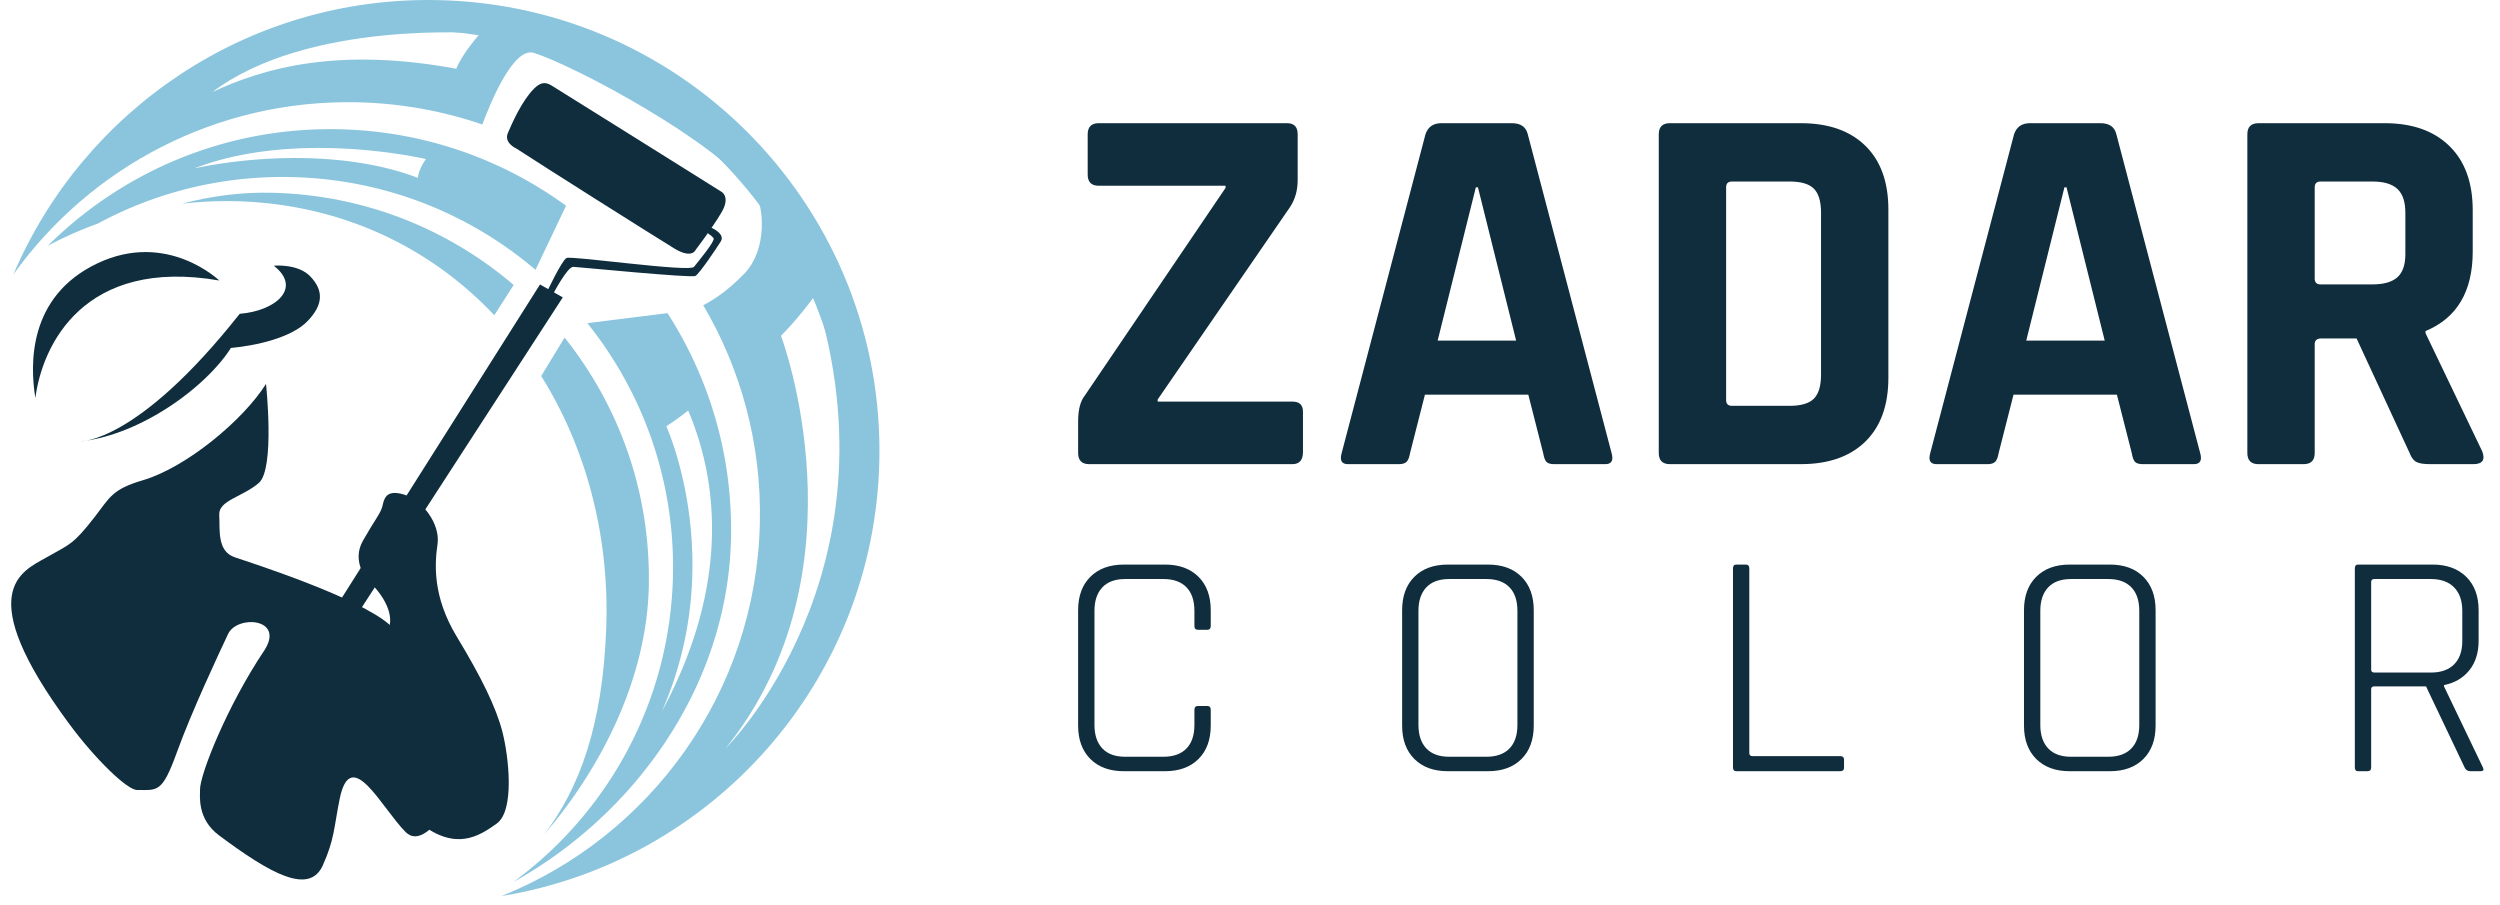 <svg version="1.1" id="Ñëîé_1" xmlns="http://www.w3.org/2000/svg" x="0" y="0" viewBox="0 0 3889.58 1407.5" xml:space="preserve"><style>.st0{fill:#0f2d3d}.st1{fill:#8ac5dd}</style><path class="st0" d="M1677.4 704.82v-49.5c0-18.15 3.57-31.62 10.73-40.42l218.63-322.58v-3.3h-197.17c-11.55 0-17.33-5.77-17.33-17.33V209c0-11.55 5.77-17.33 17.33-17.33h292.88c11 0 16.5 5.77 16.5 17.33v70.95c0 16.5-4.13 30.81-12.38 42.9L1801.15 621.5v3.3h209.55c11 0 16.5 5.23 16.5 15.68v62.7c0 12.66-5.5 18.98-16.5 18.98h-315.98c-11.54-.01-17.32-5.79-17.32-17.34zm499.12 17.33h-79.2c-9.9 0-13.2-5.78-9.9-17.33L2217.77 209c3.84-11.55 12.09-17.33 24.75-17.33h109.72c13.74 0 21.99 5.77 24.75 17.33l130.35 495.82c3.3 11.55 0 17.33-9.9 17.33h-79.2c-6.06 0-10.18-1.24-12.38-3.71-2.2-2.47-3.85-7.01-4.95-13.61l-23.1-90.75h-160.88l-23.1 90.75c-1.11 6.6-2.89 11.14-5.36 13.61-2.46 2.47-6.45 3.71-11.95 3.71zm119.63-430.65l-59.4 238.42h122.1l-59.4-238.42h-3.3zm284.62 413.32V209c0-11.55 5.78-17.33 17.33-17.33h203.77c42.9 0 76.31 11.69 100.24 35.06 23.92 23.38 35.89 56.51 35.89 99.41v261.52c0 42.9-11.96 76.04-35.89 99.41-23.93 23.38-57.34 35.06-100.24 35.06H2598.1c-11.56.02-17.33-5.76-17.33-17.31zm113.85-73.42h89.93c17.6 0 30.11-3.71 37.54-11.14 7.42-7.42 11.14-19.93 11.14-37.54V331.1c0-17.6-3.71-30.11-11.14-37.54-7.42-7.43-19.94-11.14-37.54-11.14h-89.93c-6.06 0-9.07 3.03-9.07 9.08v330.82c-.01 6.06 3.01 9.08 9.07 9.08zm397.64 90.75h-79.2c-9.9 0-13.2-5.78-9.9-17.33L3133.51 209c3.84-11.55 12.09-17.33 24.75-17.33h109.72c13.74 0 21.99 5.77 24.75 17.33l130.35 495.82c3.3 11.55 0 17.33-9.9 17.33h-79.2c-6.06 0-10.18-1.24-12.38-3.71-2.2-2.47-3.85-7.01-4.95-13.61l-23.1-90.75h-160.88l-23.1 90.75c-1.11 6.6-2.89 11.14-5.36 13.61-2.46 2.47-6.46 3.71-11.95 3.71zm119.63-430.65l-59.4 238.42h122.1l-59.4-238.42h-3.3zm372.07 430.65h-70.13c-11.55 0-17.33-5.78-17.33-17.33V209c0-11.55 5.78-17.33 17.33-17.33h196.35c42.9 0 76.44 11.83 100.65 35.48 24.2 23.65 36.3 56.92 36.3 99.83v64.35c0 62.16-24.48 103.41-73.42 123.75v3.3l88.27 183.98c4.95 13.2.27 19.8-14.02 19.8h-66.83c-9.9 0-17.05-1.1-21.45-3.3-4.41-2.19-7.98-6.87-10.72-14.03l-82.5-178.2h-55.28c-6.6 0-9.9 3.03-9.9 9.07v169.13c0 11.54-5.77 17.32-17.32 17.32zm26.39-279.68h80.85c17.6 0 30.52-3.71 38.77-11.14s12.38-19.39 12.38-35.89V331.1c0-17.04-4.13-29.42-12.38-37.13-8.25-7.7-21.18-11.55-38.77-11.55h-80.85c-6.06 0-9.07 3.03-9.07 9.08v141.9c0 6.06 3.02 9.07 9.07 9.07zm-1797.78 757.4h-64.03c-22.02 0-39.38-6.33-52.09-19-12.7-12.66-19.06-30-19.06-52v-179.5c0-22 6.35-39.33 19.06-52 12.7-12.66 30.06-19 52.09-19h64.03c22.02 0 39.38 6.34 52.09 19 12.7 12.67 19.06 30 19.06 52v24.5c0 4-1.87 6-5.59 6h-14.23c-3.73 0-5.59-2-5.59-6v-23.5c0-16-4.15-28.25-12.45-36.75-8.31-8.5-20.25-12.75-35.82-12.75h-59.45c-15.59 0-27.44 4.34-35.57 13-8.13 8.67-12.19 20.84-12.19 36.5v177.5c0 15.67 4.06 27.84 12.19 36.5 8.13 8.67 19.98 13 35.57 13h59.45c15.58 0 27.52-4.25 35.82-12.75s12.45-20.75 12.45-36.75v-23.5c0-4 1.86-6 5.59-6h14.23c3.72 0 5.59 2 5.59 6v24.5c0 22-6.35 39.34-19.06 52-12.71 12.67-30.07 19-52.09 19zm502.55 0h-62.5c-22.02 0-39.38-6.33-52.08-19-12.7-12.66-19.06-30-19.06-52v-179.5c0-22 6.35-39.33 19.06-52 12.7-12.66 30.06-19 52.08-19h62.5c22.02 0 39.38 6.34 52.08 19 12.7 12.67 19.06 30 19.06 52v179.5c0 22-6.35 39.34-19.06 52-12.7 12.67-30.06 19-52.08 19zm-60.47-22.5h57.93c15.58 0 27.52-4.25 35.82-12.75s12.45-20.75 12.45-36.75v-177.5c0-16-4.15-28.25-12.45-36.75-8.3-8.5-20.25-12.75-35.82-12.75h-57.93c-15.59 0-27.44 4.34-35.57 13-8.13 8.67-12.2 20.84-12.2 36.5v177.5c0 15.67 4.06 27.84 12.2 36.5 8.13 8.67 19.99 13 35.57 13zm608.25 22.5h-161.59c-3.39 0-5.08-2-5.08-6v-309.5c0-4 1.69-6 5.08-6h14.74c3.72 0 5.59 2 5.59 6v287.5c0 3 1.69 4.5 5.08 4.5h136.18c4.06 0 6.1 1.84 6.1 5.5v12.5c0 3.67-2.03 5.5-6.1 5.5zm419.73 0h-62.5c-22.02 0-39.38-6.33-52.08-19-12.7-12.66-19.06-30-19.06-52v-179.5c0-22 6.35-39.33 19.06-52 12.7-12.66 30.06-19 52.08-19h62.5c22.02 0 39.38 6.34 52.08 19 12.7 12.67 19.06 30 19.06 52v179.5c0 22-6.35 39.34-19.06 52-12.7 12.67-30.07 19-52.08 19zm-60.47-22.5h57.93c15.58 0 27.52-4.25 35.82-12.75s12.45-20.75 12.45-36.75v-177.5c0-16-4.15-28.25-12.45-36.75-8.3-8.5-20.25-12.75-35.82-12.75h-57.93c-15.59 0-27.44 4.34-35.57 13-8.13 8.67-12.2 20.84-12.2 36.5v177.5c0 15.67 4.06 27.84 12.2 36.5 8.13 8.67 19.98 13 35.57 13zm461.39 22.5h-14.74c-3.39 0-5.08-2-5.08-6v-309.5c0-4 1.69-6 5.08-6h115.86c22.02 0 39.46 6.34 52.34 19 12.87 12.67 19.31 30 19.31 52v47.5c0 18.67-4.83 34-14.48 46s-22.79 19.67-39.38 23v2l60.47 126c2.03 4 .84 6-3.56 6h-15.75c-4.41 0-7.46-2-9.15-6l-59.96-126h-80.29c-3.39 0-5.08 1.5-5.08 4.5v121.5c0 4-1.87 6-5.59 6zm10.67-153.5h87.91c15.58 0 27.61-4.25 36.08-12.75 8.46-8.5 12.7-20.58 12.7-36.25v-47c0-15.66-4.24-27.83-12.7-36.5-8.47-8.66-20.5-13-36.08-13h-87.91c-3.39 0-5.08 1.5-5.08 4.5v136.5c0 3 1.69 4.5 5.08 4.5z"/><path class="st1" d="M769.04 490.43l30.14-47.06c-101.41-86.68-232.22-140.26-376-143.5-48.02-1.08-94.88 5.11-139.93 17.04 45.02-5.31 91.37-5.52 138.36-.08 140.58 16.3 259.06 80.05 347.43 173.6zm72.98 94.61c69.67 111.28 106.16 247.36 101.24 390.09-5.35 155.22-42.55 252.05-96.61 323.21 92.46-107.85 159.64-246.72 162.76-385.21 3.3-146.44-46.17-281.8-131.01-387.9l-36.38 59.81z"/><path class="st1" d="M730.4 46.81c-86.29-9.99-170.68-3.47-250.02 17.07 54.67-12.71 111.81-18.84 170.51-17.51 377.08 8.5 675.88 321.07 667.38 698.15-2.28 101.3-28.47 197.34-72.71 283.44 44.55-67.73 76.45-142.67 85.74-222.86 43.46-375.33-225.57-714.83-600.9-758.29z"/><path class="st0" d="M425.92 413.38s37.64-3.68 57.03 16.83c20.67 21.85 20.22 43.84-4.58 69.52-24.8 25.68-79.71 38.08-119.12 41.63-21.26 33.65-66.87 77.94-128.42 110.71-61.55 32.77-106.28 34.54-106.28 34.54s88.12 4.43 248.43-198.39c56.24-4.43 97.46-40.3 52.94-74.84zM341.1 436.4s-81.04-78.17-189.53-26.68-104.95 158.2-96.54 209.57c10.63-82.36 75.28-219.2 286.07-182.89zm230.71 465.86s-25.68-28.34-7.09-61.11c18.6-32.77 27.46-42.51 30.11-53.14 2.66-10.63 4.43-27.46 33.65-18.6 29.23 8.86 56.68 46.05 52.25 77.05s-7.97 81.48 30.11 144.36c38.08 62.88 61.11 109.82 70.85 147.9 9.74 38.08 19.48 122.22-8.86 142.59-28.34 20.37-63.77 42.51-118.68 0s-47.83-309.09-47.83-309.09 8.89-29.22-34.51-69.96z"/><path class="st0" d="M528.41 1243.24c17.32-85.49 65.54 14.17 102.74 51.37 37.2 37.2 99.19-93.88 116.91-132.85 17.71-38.97-93.88-147.02-141.7-189.53-47.83-42.51-212.56-95.65-240.9-105.1-28.34-9.45-23.03-43.69-24.36-66.13-1.33-22.44 36.16-27.75 61.55-49.6s11.22-154.1 11.22-154.1c-34.84 55.5-123.17 129.72-191.89 149.97-47.8 14.09-51 26.58-74.4 56.68-34.54 44.45-38.97 42.51-76.17 63.77-37.2 21.26-116.53 51.6 36.15 258.37 41.07 55.62 90.46 102.98 105.56 102.98 31.88 0 38.97 5.31 62-58.45 23.03-63.77 65.54-154.1 79.71-184.22 14.17-30.11 88.57-24.8 56.68 25.09-58.45 87.09-100.96 194.55-100.35 217.58.24 8.99-4.79 44.98 29.43 70.49 79.86 59.54 140.54 93.69 161.63 46.77 18.38-40.89 17.26-58.99 26.19-103.09z"/><path class="st1" d="M913.81 502.78c86.23 107.49 136.54 244.77 133.19 393.32-4.42 196.07-101.34 368.3-248.11 476.01 189.32-105.18 333.28-305.36 338.43-533.68 2.91-129.24-33.72-250.18-98.83-351.25l-124.68 15.6zm115.81 604.32c103.06-234.23 7.03-443.87 7.03-443.87s19.91-12.88 33.96-24.59c52.35 122.96 58.39 284.35-40.99 468.46zM880.66 320.07c-99.17-72.23-220.62-115.99-352.56-118.96-176.59-3.98-337.66 65.88-453.73 181.32a593.668 593.668 0 0177.79-34.56c89.58-48.36 192.55-74.83 301.6-72.37 144.98 3.27 276.94 57.11 379.42 144.29l47.48-99.72zm-578.33-58.08c159.78-61.72 360.35-14.53 360.35-14.53s-11.34 15.23-12.51 29.28c-113.61-43.33-257.66-33.96-347.84-14.75z"/><path class="st1" d="M682.49.18C386.98-6.48 130.04 170.57 20.9 426.89 140 260.66 336.48 154.21 556.34 159.16c67.89 1.53 133.08 13.58 194.04 34.54 14.89-39.72 49.57-121.16 80.39-111.37 63.5 20.16 284.2 137.42 344.32 219.4 12.39 16.89 20.16 85.56-17.18 124.14-25.83 26.7-48.58 41.28-63.79 48.99 58.46 99.23 90.89 215.44 88.1 339.04-5.96 264.27-171.17 487.53-401.87 580.17 327.03-53.31 580.02-333.4 587.76-676.65C1376.85 330.03 1069.88 8.91 682.49.18zm27.4 106.75c-183.87-33.96-299.82-1.17-379.46 36.31C479.18 30.8 747.37 51.88 747.37 51.88s-26.94 29.28-37.48 55.05zm419.05 1057.4c223.81-278.25 86.15-641.88 86.15-641.88s25.23-24.59 53.35-63.46c135.56 434.11-139.5 705.34-139.5 705.34z"/><path class="st0" d="M532.15 929.63L840.16 442.6l35.43 20.08-312.42 481.9-31.02 16.43zm271.41-698.4s-20.07-8.71-13.43-24.21c6.64-15.5 21.7-50.04 40.74-69.08 9.3-9.3 16.83-11.07 26.57-5.31 9.74 5.76 264.81 165.62 264.81 165.62s15.06 7.53 0 32.77c-15.06 25.24-39.85 57.57-39.85 57.57s-5.31 15.06-33.65-2.21c-28.36-17.28-210.51-132.27-245.19-155.15z"/><path class="st0" d="M849.91 456.33s23.91-50.93 31.44-54.91c7.53-3.99 191.3 22.58 198.39 13.73 7.09-8.86 32.77-39.85 30.55-44.28-2.21-4.43-19.04-14.61-19.04-14.61l11.07-3.99s27.46 10.19 19.04 23.47c-8.41 13.28-33.21 50.04-39.41 53.58s-180.67-13.73-189.97-14.17c-9.3-.44-32.33 43.84-32.33 43.84l-9.74-2.66z"/></svg>